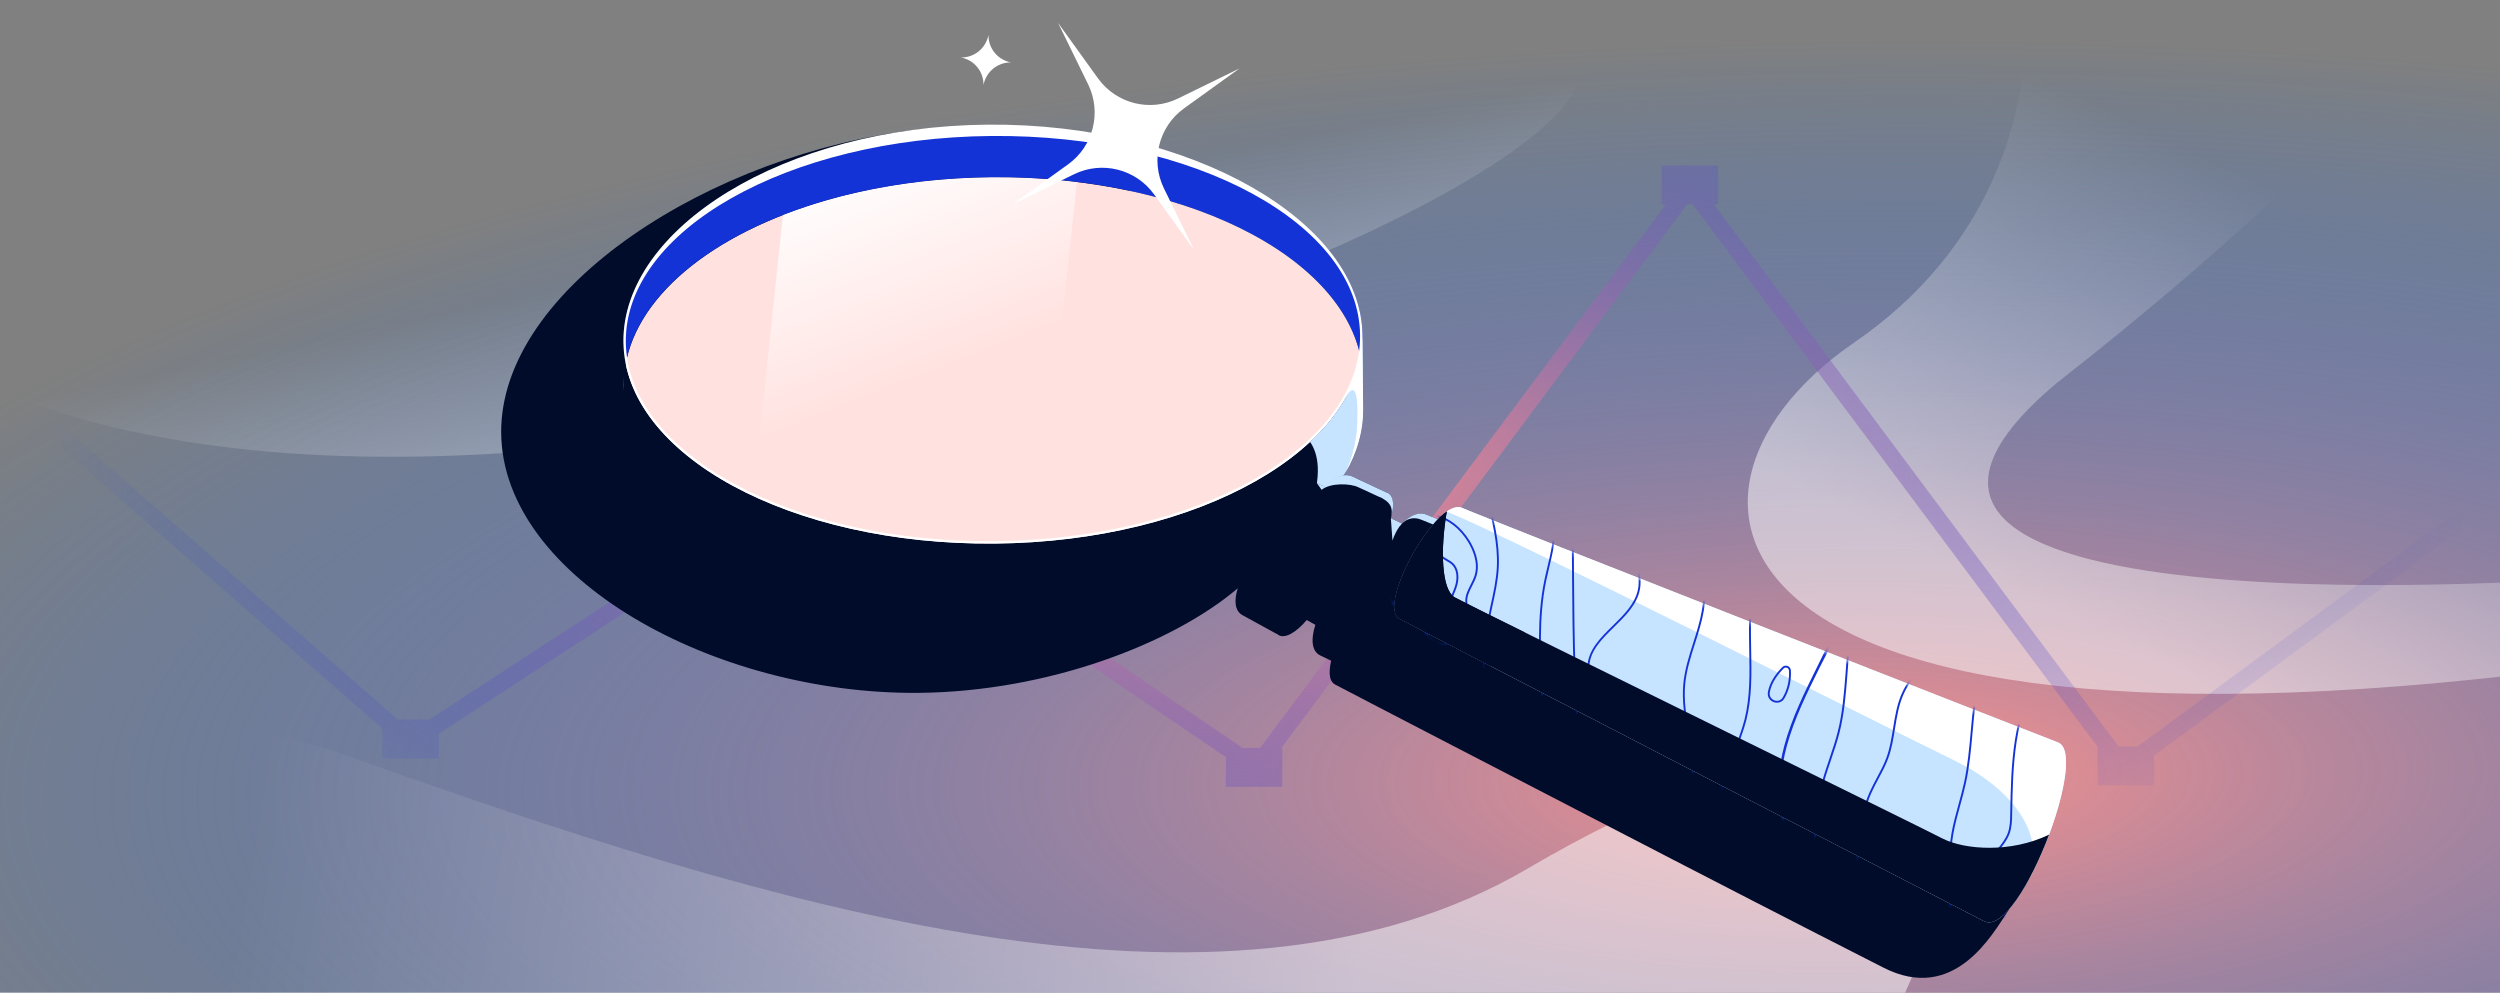 <?xml version="1.0" encoding="utf-8"?>
<svg xmlns="http://www.w3.org/2000/svg" fill="none" height="216" viewBox="0 0 544 216" width="544">
  <rect x="0" y="0" width="544" height="216" fill="#808080" stroke="none"/>
  <radialGradient cx="0" cy="0" gradientTransform="matrix(-1 -161 475.979 -2.957 402 170)" gradientUnits="userSpaceOnUse" id="a" r="1">
    <stop offset="0" stop-color="#ff928a"/>
    <stop offset="1" stop-color="#0069ff" stop-opacity="0"/>
  </radialGradient>
  <linearGradient id="b">
    <stop offset="0" stop-color="#fff"/>
    <stop offset="1" stop-color="#fff" stop-opacity="0"/>
  </linearGradient>
  <linearGradient gradientUnits="userSpaceOnUse" href="#b" id="c" x1="485.5" x2="530.05" y1="151" y2="58.465"/>
  <linearGradient gradientUnits="userSpaceOnUse" href="#b" id="d" x1="306.5" x2="68.202" y1="141.5" y2="102.264"/>
  <linearGradient gradientUnits="userSpaceOnUse" href="#b" id="e" x1="90.5" x2="76.693" y1="139.5" y2="72.537"/>
  <radialGradient cx="0" cy="0" gradientTransform="matrix(262.942 0 0 114.164 273.296 103.615)" gradientUnits="userSpaceOnUse" id="f" r="1">
    <stop offset="0" stop-color="#ff928a"/>
    <stop offset="1" stop-color="#1433df" stop-opacity="0"/>
  </radialGradient>
  <linearGradient gradientUnits="userSpaceOnUse" href="#b" id="g" x1="202.144" x2="220.483" y1="28.806" y2="76.045"/>
  <clipPath id="h">
    <path d="m0 0h544v216h-544z"/>
  </clipPath>
  <mask height="91" id="i" maskUnits="userSpaceOnUse" width="147" x="303" y="110">
    <path d="m318.136 110.508c5.447 2.408 122.752 48.401 129.694 51.043 6.942 2.643-8.63 42.732-16.117 38.906-7.488-3.826-122.047-63.052-127.148-65.803-5.1-2.752 8.125-26.555 13.571-24.146z" fill="#000c2a"/>
  </mask>
  <g clip-path="url(#h)">
    <path d="m0 0h544v216h-544z" fill="url(#a)"/>
    <path d="m398.222-84.175c48.596 39.961 62.993 119.136 5.211 158.74-49.783 34.122-33.758 103.88 195.422 64.922 33.133-4.667 168.764-25.722-33.956-13.864 0 0-185.281 14.647-117.324-42.305 167.375-130.791 154.264-218.517 64.411-234.406-93.899-16.608-232.532-30.748-113.764 66.914z" fill="url(#c)" opacity=".5"/>
    <path d="m332.425 188.998c-66.443 38.962-165.003 8.168-256.273-24.33-83.104-29.59-171.7 26.359-68.123 111.685h362.629c79.728-82.166 65.601-148.24-38.233-87.355z" fill="url(#d)" opacity=".5"/>
    <path d="m61.719-145.826c-57.989-9.562-153.87 15.209-129.681 148.366 32.81 180.641 386.536 61.452 410.35 17.467 42.403-78.319-278.518-17.467-212.712-85.734 55.385-69.542-5.048-69.743-67.958-80.1z" fill="url(#e)" opacity=".5"/>
    <path clip-rule="evenodd" d="m361.591 36h12.268v8.472h-.903l88.044 117.96h4.166l90.195-66.339 2.197 2.987-88.86 65.356v6.468h-12.268v-8.397l-88.1-118.035h-1.211l-88.287 118.285h.187v8.473h-12.267v-6.479l-83.62-56.737h-8.491l-79.166 51.651v5.373h-12.268v-6.487l-94.172-82.379 2.441-2.79 95.093 83.184h6.871l79.888-52.122v-4.902h12.268v5.663l84.82 57.552h3.79l88.287-118.285h-.902z" fill="url(#f)" fill-rule="evenodd"/>
    <path clip-rule="evenodd" d="m109.057 94.228c-.286-31.513 45.879-60.94 90.831-66.038 38.462-.349 72.243 29.008 80.506 49.343 1.272 3.098 1.96 6.322 1.996 9.638l.087 9.535c-.001-.052-.001-.104-.002-.156l-.001-.046.061 6.725v.069l.001.051c.016 5.008-1.456.103-4.186 4.618.631-.074 1.243.004 1.818.253.02.008.04.017.059.026.034.015.067.031.1.047.709.35 3.283 1.555 7.245 3.396.146.038.284.095.414.171.054.032.105.066.155.104.949.7 1.158 2.307.655 4.48-.061.283-.133.574-.217.871.152.072 1.671.798 2.414 1.149.107-.102.214-.201.321-.297 1.662-1.543 3.342-2.256 4.914-1.679.057.021.113.043.17.067.357.153 1.177.489 2.4.984.66-.675 1.312-1.246 1.94-1.684v.001c.328-.229.65-.422.963-.574.87-.423 1.67-.53 2.349-.23 2.383 1.054 26.176 20.182 52.771 30.64 34.193 13.446 73.018 28.649 76.923 30.135.868.331 1.384 1.246 1.608 2.588.621 3.72-1.003 10.717-3.599 17.603-.332.882 8.318-10.904 7.957-10.033-1.062 2.558 1.158 6.488-2.781 12.281-3.309 4.866-11.586 20.214-27.11 12.281-3.278-1.675-19.239-9.766-45.37-23.278-33.598-17.375-71.1-36.791-73.97-38.339-.235-.127-.432-.299-.592-.511s-.283-.465-.373-.753c-.04-.128-.073-.264-.099-.406-.173-.92-.072-2.121.24-3.489-1.227-.589-2.042-.982-2.386-1.151-1.94-.953-2.012-3.68-1.048-6.654l-1.883-1.051c-2.268 2.703-4.704 4.109-6.102 3.289-.147-.087-.278-.195-.394-.324.028.044.057.086.086.128-4.07-2.227-6.909-3.781-7.597-4.167-1.697-.95-1.807-3.254-.993-5.832-14.299 12.141-41.493 22.503-69.45 22.756-44.41.403-90.546-25.025-90.831-56.538zm109.802-40.529c32.666 3.646 58.035 18.348 62.809 36.887l-.001.002c-3.676-14.285-19.58-26.292-41.629-32.719-3.036-.885-6.188-1.664-9.442-2.329-3.479-.711-7.074-1.291-10.765-1.73-.323-.038-.647-.076-.972-.112z" fill="#000c2a" fill-rule="evenodd"/>
    <ellipse cx="216.15" cy="83.164" fill="#ffe1df" rx="80.414" ry="44.609" transform="matrix(1 -.009 .009 1 -.745 1.964)"/>
    <path d="m234.324 39.583c-5.968-.727-12.188-1.085-18.579-1.027-16.867.153-32.494 3.176-45.379 8.216l-7.379 70.195c14.273 6.893 33.041 10.989 53.567 10.803 2.884-.026 5.731-.136 8.534-.326z" fill="url(#g)"/>
    <path d="m246.486 124.3c-3.467.806-7.056 1.482-10.746 2.018l8.941-85.054c3.547.725 6.975 1.586 10.263 2.572z" fill="url(#g)"/>
    <path d="m296.474 72.944c.224 24.636-35.596 44.934-80.006 45.336-44.409.403-80.591-19.242-80.815-43.878l.145 15.985c.224 24.636 36.406 44.281 80.815 43.878 44.41-.403 80.229-20.701 80.006-45.337z" fill="#000c2a"/>
    <path d="m215.66 29.066c44.41-.403 80.592 19.242 80.815 43.878l.086 9.491c-.223-24.636-36.405-44.281-80.815-43.878-41.247.374-75.085 17.911-79.515 40.146l-.577-4.3c-.223-24.636 35.597-44.934 80.006-45.337z" fill="#1433d6"/>
    <path clip-rule="evenodd" d="m272.951 104.243c14.405-8.162 23.109-19.254 23-31.295s-9.013-22.973-23.564-30.873c-14.532-7.891-34.589-12.687-56.722-12.486-22.133.201-42.1 5.36-56.487 13.513-14.405 8.163-23.109 19.254-23 31.295.109 12.041 9.013 22.973 23.564 30.873 14.533 7.891 34.59 12.687 56.722 12.486 22.133-.201 42.1-5.36 56.487-13.513zm-56.482 14.037c44.41-.403 80.229-20.701 80.006-45.337-.223-24.636-37.198-46.22-81.608-45.818-44.409.403-79.436 22.64-79.213 47.276.224 24.636 36.406 44.281 80.815 43.878z" fill="#fff" fill-rule="evenodd"/>
    <path d="m285.065 96.159c1.789 2.512 2.756 7.211-.139 15.215l.07.967c7.445-6.85 11.701-14.87 11.623-23.413l-.145-15.985c.077 8.46-4.097 16.408-11.409 23.215z" fill="#c6e3ff"/>
    <path d="m292.786 102.827c2.53-4.387 3.877-9.059 3.833-13.899l-.145-15.985c.011 1.194-.56 4.652-1.353 7.381-1.017 3.504-2.317 6.256-2.317 6.256 3.031-5.561 2.548 4.366 2.548 4.366.037 4.093-.855 8.073-2.566 11.88z" fill="#fff"/>
    <path clip-rule="evenodd" d="m291.927 123.604c.116.129.247.237.394.323 1.398.821 3.834-.585 6.101-3.288.621.346 1.249.696 1.884 1.05-.965 2.974-.892 5.702 1.048 6.655 5.351 2.627 125.096 59.733 132.916 63.432 7.819 3.699 16.284-24.221 9.181-26.979-7.103-2.759-127.341-50.373-132.969-52.786-1.669-.716-3.623.199-5.405 1.91-.816-.386-1.622-.767-2.415-1.142.745-2.641.593-4.768-.592-5.463-.129-.076-.267-.133-.413-.172-3.962-1.84-6.536-3.045-7.245-3.396-1.818-.898-4.099.214-6.148 2.211-1.462-.697-2.41-1.152-2.683-1.29-2.246-1.137-6.298 5.246-4.172 6.463.249.142 1.116.629 2.459 1.38-1.254 3.049-1.414 5.955.548 7.053.688.385 3.526 1.94 7.597 4.166-.03-.041-.058-.084-.086-.127z" fill="#000c2a" fill-rule="evenodd"/>
    <path d="m286.548 105.118 1.032 1.467c2.007-1.602 6.328-1.381 7.98-.564h.001c1.066.49 2.538 1.165 4.55 2.099.166.044.324.108.471.194 1.291.758 2.82 1.606 2.07 4.45l.347 4.866c1.854-5.329 4.655-5.243 6.42-4.486 5.627 2.413 124.988 49.686 132.091 52.445 5.937 2.306.999 22.186-5.348 26.495 7.188-.944 13.819-24.751 7.288-27.288-7.103-2.759-127.342-50.372-132.969-52.785-1.718-.737-3.572.105-5.396 1.912-.779-.368-2.433-1.159-2.433-1.159.81-2.732.631-4.736-.583-5.448-.129-.076-.266-.133-.412-.171-3.962-1.841-6.537-3.046-7.246-3.396-1.865-.922-4.132.024-6.221 2.118-1.217-.578-.852-.372-1.642-.749z" fill="#c6e3ff"/>
    <path d="m318.135 110.507c5.446 2.409 122.751 48.401 129.694 51.044 6.942 2.642-8.63 42.732-16.118 38.906-7.487-3.826-122.046-63.052-127.147-65.803-5.101-2.752 8.124-26.555 13.571-24.147z" fill="#c6e3ff"/>
    <path d="m447.829 161.551c-6.943-2.642-124.248-48.635-129.694-51.044-1.464-.647-3.318.802-3.318.802 14.782 6.044 95.276 46.8 110.501 54.195 11.612 5.64 20.445 15.543 16.017 26.134 6.062-11.027 10.981-28.379 6.494-30.087z" fill="#fff"/>
    <g fill="#1433d6" mask="url(#i)">
      <path d="m386.68 152.912c-.242.002-.484-.041-.702-.119-.779-.281-1.475-1.068-1.285-2.201.388-2.266 1.916-4.201 3.128-5.423.31-.311.752-.407 1.167-.252.41.155.681.528.706.966.12 2.212-.346 4.253-1.386 6.058-.394.688-1.022.966-1.624.971zm1.44-7.449c-1.171 1.18-2.645 3.038-3.013 5.2-.155.895.398 1.517 1.013 1.741.549.199 1.354.142 1.823-.668.999-1.738 1.449-3.696 1.333-5.828-.019-.326-.238-.524-.435-.598-.256-.097-.527-.041-.721.157z"/>
      <path d="m358.431 162.768c-1.175-2.945-3.736-5.064-6.218-7.117-.413-.342-.825-.681-1.225-1.02-3.875-3.292-5.702-6.407-5.58-9.527.142-3.675 2.889-6.368 5.546-8.972 2.396-2.352 4.879-4.779 5.477-7.933.554-2.911-.591-5.835-1.819-8.58-.302-.673-.609-1.351-.916-2.029-2.1-4.62-4.269-9.397-4.749-14.499-.721-7.705 3.029-13.133 7.069-15.099l.183.374c-3.907 1.902-7.538 7.179-6.835 14.684.472 5.035 2.627 9.779 4.711 14.365.306.678.613 1.356.916 2.034 1.248 2.802 2.424 5.794 1.846 8.826-.626 3.283-3.154 5.761-5.596 8.155-2.719 2.663-5.285 5.179-5.42 8.687-.115 2.982 1.662 5.989 5.436 9.195.4.338.812.677 1.22 1.02 2.52 2.085 5.128 4.237 6.341 7.282z"/>
      <path d="m391.526 186.726c-4.631-6.059-5.814-14.986-3.256-24.487 1.609-5.973 4.405-11.609 7.109-17.062 1.001-2.023 2.039-4.112 3.001-6.185l.323.76c-.961 2.083-1.825 3.646-2.831 5.668-2.694 5.426-5.479 11.04-7.072 16.963-2.515 9.335-1.362 18.086 3.164 24.008z"/>
      <path d="m309.634 127.876c-.43.004-.825-.206-1.074-.592-.331-.51-.282-1.137.127-1.591.694-.775 1.516-1.388 2.443-1.818.756-.353 1.444-.013 1.787.477.355.506.442 1.294-.167 1.901-.67.67-1.58 1.191-2.712 1.557-.133.043-.271.065-.404.066zm2.116-3.731c-.138.001-.288.032-.446.108-.873.409-1.648.988-2.31 1.721-.339.378-.259.82-.086 1.086.174.27.531.505 1.001.354 1.066-.344 1.922-.831 2.542-1.455.439-.438.379-1.005.121-1.371-.164-.232-.454-.446-.822-.443z"/>
      <path d="m313.46 134.151c-.488.004-1-.238-1.434-.689-.232-.24-.422-.505-.608-.767-.136-.186-.275-.381-.423-.56-.464-.542-1.048-.946-1.666-1.371-.525-.362-1.071-.737-1.53-1.205-1.197-1.221-1.757-3.09-1.46-4.876.277-1.668 1.273-3.243 2.725-4.329l.12-.089c-.001-.522.002-1.106.186-1.613.228-.637.716-1.096 1.271-1.201.925-.176 1.692.594 2.07 1.308.132.254.243.516.349.774.197.474.384.923.701 1.284.333.385.782.64 1.256.911.387.222.789.448 1.13.758 1.322 1.195 1.382 3.223.991 4.726-.226.866-.582 1.7-.929 2.501-.287.662-.581 1.345-.796 2.04l-.012.042c-.292.954-.661 2.144-1.716 2.328-.075.014-.154.019-.229.019zm-2.569-16.306c-.059 0-.113.005-.171.018-.488.092-.814.542-.956.936-.163.448-.162 1.007-.162 1.5l.001.175-.29.216c-1.368 1.023-2.303 2.501-2.564 4.065-.277 1.656.239 3.384 1.343 4.513.43.439.96.806 1.468 1.156.613.425 1.248.861 1.746 1.446.16.19.304.389.444.584.186.257.359.502.57.717.404.414.882.623 1.291.548.804-.141 1.116-1.15 1.388-2.042l.012-.041c.219-.716.522-1.412.812-2.083.34-.788.691-1.605.909-2.442.359-1.381.317-3.243-.87-4.314-.307-.276-.672-.486-1.058-.704-.483-.275-.982-.563-1.366-.998-.359-.414-.568-.913-.769-1.396-.102-.245-.209-.503-.332-.736-.306-.582-.858-1.119-1.455-1.114z"/>
      <path d="m314.214 140.431c-1.018.01-2.075-.482-2.824-1.126-.627-.537-1.15-1.192-1.653-1.822-.405-.51-.828-1.037-1.295-1.492-.683-.662-1.506-1.209-2.304-1.741-1.235-.824-2.512-1.672-3.309-2.963-.885-1.441-1.031-3.189-1.153-4.729l.417-.033c.122 1.494.259 3.192 1.093 4.545.75 1.213 1.931 2 3.183 2.836.814.539 1.655 1.099 2.362 1.79.489.472.92 1.011 1.333 1.529.49.613.997 1.252 1.599 1.764 1.018.872 2.639 1.446 3.805.646.743-.512 1.048-1.391 1.373-2.321.212-.616.436-1.253.794-1.799.165-.247.355-.475.541-.698.326-.391.64-.757.786-1.205.179-.544.09-1.124-.003-1.737-.049-.333-.102-.675-.109-1.018-.029-1.298.562-2.468 1.136-3.596.341-.671.689-1.363.904-2.071.859-2.847-.528-5.761-1.435-7.248-1.793-2.939-4.362-4.941-7.043-5.493-.916-.188-2.241-.276-3.333.373-1.142.674-1.703 1.907-2.296 3.206-.496 1.086-1.007 2.21-1.894 3.015-.323.295-.688.537-1.041.774-.244.165-.502.334-.734.516-.452.354-1.002.927-1.062 1.638l-.418-.034c.072-.861.704-1.526 1.218-1.932.245-.194.506-.368.76-.533.356-.237.693-.461.991-.735.824-.751 1.315-1.832 1.794-2.881.594-1.303 1.212-2.649 2.466-3.391 1.208-.717 2.641-.626 3.633-.422 2.798.576 5.464 2.648 7.316 5.683.941 1.545 2.388 4.584 1.48 7.586-.223.741-.584 1.449-.933 2.137-.574 1.133-1.119 2.207-1.092 3.4.007.318.056.647.105.968.097.634.195 1.293-.012 1.929-.17.524-.522.94-.86 1.344-.178.21-.364.429-.512.656-.334.504-.545 1.111-.749 1.702-.329.955-.671 1.939-1.53 2.527-.456.313-.969.452-1.49.456z"/>
      <path d="m306.586 160.545c-.078 1.078-.219 2.173-.359 3.231-.227 1.722-.457 3.503-.412 5.277.06 2.421.637 4.837 1.193 7.178.698 2.938 1.415 5.962 1.079 8.942l.406.126c.364-3.076-.365-6.168-1.077-9.163-.551-2.316-1.12-4.716-1.179-7.091-.045-1.741.185-3.505.408-5.21.14-1.066.281-2.166.358-3.256.555-7.863-2.283-15.649-4.788-22.519l-.391.141c2.492 6.833 5.313 14.573 4.766 22.348z"/>
      <path d="m316.536 187.81c-.507-7.172.223-14.51 2.148-21.413.429-1.528.92-3.068 1.399-4.559.95-2.969 1.933-6.034 2.443-9.166.423-2.613.524-5.299.617-7.896.084-2.272.167-4.624.472-6.91.266-2.003.711-4.019 1.14-5.969.606-2.757 1.235-5.606 1.376-8.479.258-5.188-1.066-10.349-2.343-15.339-1.372-5.353-2.788-10.885-2.224-16.401l-.414-.042c-.571 5.591.853 11.161 2.234 16.546 1.268 4.962 2.584 10.093 2.33 15.219-.142 2.836-.763 5.668-1.369 8.408-.429 1.958-.878 3.983-1.144 6.002-.309 2.303-.392 4.667-.475 6.947-.094 2.586-.191 5.259-.614 7.847-.502 3.102-1.48 6.155-2.426 9.107-.48 1.495-.975 3.04-1.404 4.576-1.924 6.894-2.664 14.224-2.173 21.392l.427.134z"/>
      <path d="m330.424 192.152c.136-4.376.438-8.788.912-13.135.216-1.968.474-3.87 1.273-5.552.32-.675.732-1.317 1.131-1.943.354-.558.724-1.134 1.028-1.738 1.489-2.923 1.533-6.406 1.455-9.44-.078-3.039-.265-6.135-.446-9.127-.492-8.208-1.003-16.696.672-24.832.204-.987.442-1.987.675-2.958.724-3.029 1.472-6.163 1.251-9.317-.129-1.807-.575-3.59-1.004-5.31-.156-.613-.307-1.229-.447-1.846-1.356-5.971-1.422-12.295-.182-18.294l-.41-.084c-1.252 6.053-1.19 12.44.184 18.469.139.621.295 1.238.451 1.854.429 1.704.871 3.47.995 5.239.216 3.092-.524 6.193-1.24 9.193-.233.975-.474 1.979-.678 2.97-1.688 8.19-1.177 16.703-.68 24.94.181 2.992.364 6.084.441 9.115.078 2.984.038 6.404-1.406 9.244-.3.587-.662 1.154-1.012 1.704-.403.634-.823 1.293-1.155 1.99-.828 1.74-1.09 3.684-1.31 5.685-.47 4.318-.772 8.7-.908 13.052l.414.13z"/>
      <path d="m343.253 196.157c-.666-3.41-1.306-7.182-.666-10.766.242-1.359.673-2.703 1.087-4.002.406-1.272.824-2.587 1.075-3.93.637-3.404.188-6.92-.248-10.318l-.113-.901c-1.692-13.479-1.788-27.289-1.884-40.641l-.291-41.256-.417.004.291 41.256c.092 13.368.192 27.187 1.884 40.691l.113.9c.431 3.366.876 6.848.251 10.19-.247 1.317-.661 2.619-1.063 3.88-.418 1.31-.853 2.667-1.099 4.055-.64 3.58-.034 7.311.623 10.7l.452.142z"/>
      <path d="m434.897 195.672c-.225-.399-.475-.802-.716-1.188-.848-1.366-1.729-2.777-1.739-4.343-.013-1.916 1.2-3.438 2.488-5.049.905-1.132 1.838-2.297 2.339-3.641.526-1.408.553-2.957.574-4.327.171-10.193.368-21.672 6.192-30.376l-.006-.735c-6.229 8.867-6.426 20.659-6.603 31.107-.021 1.336-.049 2.848-.551 4.188-.481 1.278-1.393 2.422-2.272 3.524-1.276 1.594-2.593 3.242-2.579 5.309.016 1.682.922 3.144 1.8 4.559.237.387.487.781.707 1.176 2.326 4.104 2.596 9.044 2.836 13.401.3 5.5.584 11.051.847 16.534l.423.134c-.267-5.534-.552-11.138-.853-16.688-.24-4.407-.515-9.398-2.887-13.585z"/>
      <path d="m364.325 105.883c-1.618-2.991-3.291-6.087-4.023-9.429-.767-3.509-.395-8.576 3.145-11.381l-.577-.053c-3.388 2.966-3.747 8.004-2.976 11.521.74 3.4 2.43 6.52 4.061 9.536.386.715.773 1.43 1.147 2.149 4.729 9.063 6.482 17.372 5.213 24.69-.413 2.379-1.164 4.741-1.886 7.019-.922 2.897-1.876 5.895-2.148 8.979-.311 3.485.251 7.004.791 10.41.151.938.301 1.88.431 2.818.955 6.793.993 13.79 1.025 20.562.036 7.152.078 14.537 1.2 21.721l.443.138c-1.146-7.217-1.189-14.657-1.229-21.863-.037-6.784-.071-13.798-1.031-20.616-.133-.942-.284-1.884-.43-2.826-.54-3.377-1.094-6.871-.787-10.306.269-3.038 1.215-6.011 2.132-8.891.731-2.295 1.482-4.665 1.903-7.078 1.285-7.41-.486-15.807-5.253-24.953-.374-.719-.765-1.438-1.151-2.152z"/>
      <path d="m380.598 112.595c-.385-1.901-.783-3.868-.959-5.824-.348-3.876.167-7.826.667-11.642.359-2.751.721-5.576.771-8.399l-.418-.038c-.05 2.81-.412 5.636-.767 8.382-.5 3.841-1.019 7.813-.666 11.734.176 1.982.578 3.957.963 5.87.337 1.659.682 3.376.881 5.081.444 3.833.158 7.765-.124 11.567-.134 1.813-.272 3.685-.33 5.526-.068 2.226-.026 4.497.019 6.693.099 4.98.196 10.127-1.025 15.006-.608 2.423-1.547 4.791-2.457 7.079-.662 1.667-1.347 3.389-1.904 5.127-3.95 12.369-1.616 25.688.709 37.612l.452.142c-2.329-11.933-4.705-25.284-.763-37.628.552-1.725 1.234-3.439 1.891-5.102.914-2.305 1.861-4.685 2.478-7.133 1.237-4.93 1.136-10.106 1.04-15.115-.045-2.192-.086-4.459-.018-6.672.058-1.833.196-3.705.325-5.51.283-3.823.573-7.775.12-11.645-.199-1.723-.549-3.448-.885-5.115z"/>
      <path d="m401.218 125.058c-.188-.958-.385-1.946-.556-2.921-1.959-11.114-1.303-22.534-.56-33.618l-.414-.038c-.746 11.117-1.407 22.563.565 33.73.172.98.369 1.972.557 2.93.341 1.738.7 3.539.925 5.319.701 5.463.259 11.05-.172 16.448-.323 4.053-.652 8.243-1.655 12.256-.496 1.988-1.167 3.961-1.813 5.874-.582 1.722-1.188 3.497-1.664 5.285-1.801 6.738-1.896 13.799-1.984 20.63l-.28 21.108.414.13.283-21.233c.089-6.802.184-13.838 1.973-20.526.472-1.775 1.074-3.542 1.656-5.255.65-1.918 1.325-3.903 1.825-5.904 1.011-4.046 1.345-8.254 1.667-12.323.431-5.423.873-11.026.167-16.535-.229-1.798-.588-3.602-.929-5.348z"/>
      <path d="m415.411 123.335c-.031-1.106.013-2.246.053-3.349.097-2.69.201-5.471-.708-8.047-.54-1.528-1.416-2.927-2.264-4.276-.987-1.569-2.003-3.188-2.458-4.988-1.113-4.395 1.173-8.749 3.791-12.86l-.468-.046c-2.618 4.136-4.866 8.524-3.727 13.01.472 1.862 1.51 3.51 2.509 5.108.839 1.333 1.703 2.707 2.226 4.193.883 2.501.783 5.241.686 7.893-.04 1.111-.084 2.255-.053 3.378.101 3.774 1.528 8.282 5.235 9.635l.143-.394c-3.515-1.279-4.87-5.617-4.965-9.253z"/>
      <path d="m429.203 91.253c-.267 10.069-.82 19.172-1.685 27.772-.705 7.008-1.719 14.357-5.61 20.421-.992 1.542-2.177 3.005-3.325 4.419-1.833 2.258-3.724 4.588-4.873 7.317-.973 2.305-1.376 4.81-1.763 7.235-.348 2.153-.703 4.382-1.457 6.443-.554 1.508-1.326 2.959-2.077 4.361-.571 1.069-1.162 2.177-1.657 3.309-2.037 4.674-2.466 9.875-2.875 14.906-.049.581-.094 1.162-.147 1.738-.79 9.13-2.162 17.18-4.191 24.559l.398.126c2.037-7.405 3.413-15.488 4.206-24.647.049-.581.098-1.161.147-1.742.41-4.997.835-10.162 2.843-14.772.487-1.12 1.074-2.219 1.645-3.28.755-1.414 1.539-2.878 2.102-4.416.77-2.099 1.129-4.348 1.477-6.518.387-2.4.786-4.884 1.735-7.139 1.124-2.669 2.998-4.979 4.811-7.216 1.156-1.422 2.349-2.894 3.35-4.456 3.939-6.144 4.966-13.548 5.675-20.606.865-8.6 1.417-17.707 1.689-27.771l-.418-.038z"/>
      <path d="m436.67 91.958c-.33 13.735-.829 27.831-3.415 41.503-.438 2.321-.947 4.672-1.435 6.944-.874 4.041-1.776 8.216-2.326 12.387-.286 2.157-.483 4.36-.672 6.491-.33 3.668-.667 7.462-1.465 11.11-.341 1.569-.777 3.143-1.198 4.671-.566 2.055-1.152 4.177-1.521 6.314-.694 4.006-.663 7.938-.549 12.664.222 9.196.573 18.507 1.049 27.688l.423.134c-.476-9.227-.833-18.588-1.054-27.834-.114-4.701-.145-8.612.545-12.581.369-2.12.951-4.234 1.513-6.276.421-1.532.857-3.114 1.202-4.692.802-3.673 1.143-7.479 1.473-11.16.189-2.127.386-4.325.672-6.474.547-4.151 1.448-8.322 2.318-12.35.492-2.276 1.001-4.631 1.439-6.956 2.59-13.693 3.088-27.801 3.419-41.545z"/>
    </g>
    <path d="m314.822 111.311c-6.09 4.251-14.494 21.057-10.258 23.342 5.101 2.752 119.66 61.978 127.147 65.804 3.973 2.03 10.223-8.305 14.177-18.849-8.305 4.049-18.359 3.324-23.18.861-3.715-1.899-23.026-11.403-44.199-21.824-27.706-13.636-58.6-28.842-61.912-30.628-3.006-1.622-3.172-10.676-1.775-18.706z" fill="#000c2a"/>
    <path clip-rule="evenodd" d="m331.825 137.634-7.368 7.368c-11.001-5.703-18.658-9.683-19.893-10.349-4.237-2.285 4.168-19.092 10.258-23.342-1.397 8.03-1.232 17.084 1.775 18.705 1.324.715 7.055 3.573 15.228 7.618z" fill="#000c2a" fill-rule="evenodd"/>
    <g fill="#fff">
      <path d="m238.934 17.063-4.35-6.04-4.349-6.04 3.271 6.683 3.271 6.683c1.491 3.047 1.78 6.409 1.003 9.507-.776 3.098-2.614 5.928-5.366 7.912l-6.04 4.348-6.039 4.348 6.683-3.27 6.683-3.27c3.047-1.491 6.409-1.779 9.507-1.002 3.099.777 5.929 2.616 7.914 5.367l4.349 6.04 4.35 6.04-3.271-6.683-3.271-6.683c-1.492-3.047-1.78-6.409-1.004-9.507s2.615-5.928 5.366-7.912l6.04-4.348 6.04-4.348-6.683 3.27-6.683 3.27c-3.047 1.491-6.409 1.779-9.508 1.002-3.098-.777-5.928-2.616-7.913-5.367z"/>
      <path d="m215.087 7.597c-.268 1.437-1.032 2.678-2.093 3.55s-2.429 1.381-3.894 1.361c1.437.268 2.678 1.032 3.551 2.093.872 1.061 1.38 2.429 1.36 3.894.268-1.437 1.032-2.678 2.093-3.55s2.429-1.381 3.894-1.361c-1.437-.268-2.678-1.032-3.55-2.093-.873-1.061-1.381-2.429-1.361-3.894z"/>
    </g>
  </g>
</svg>